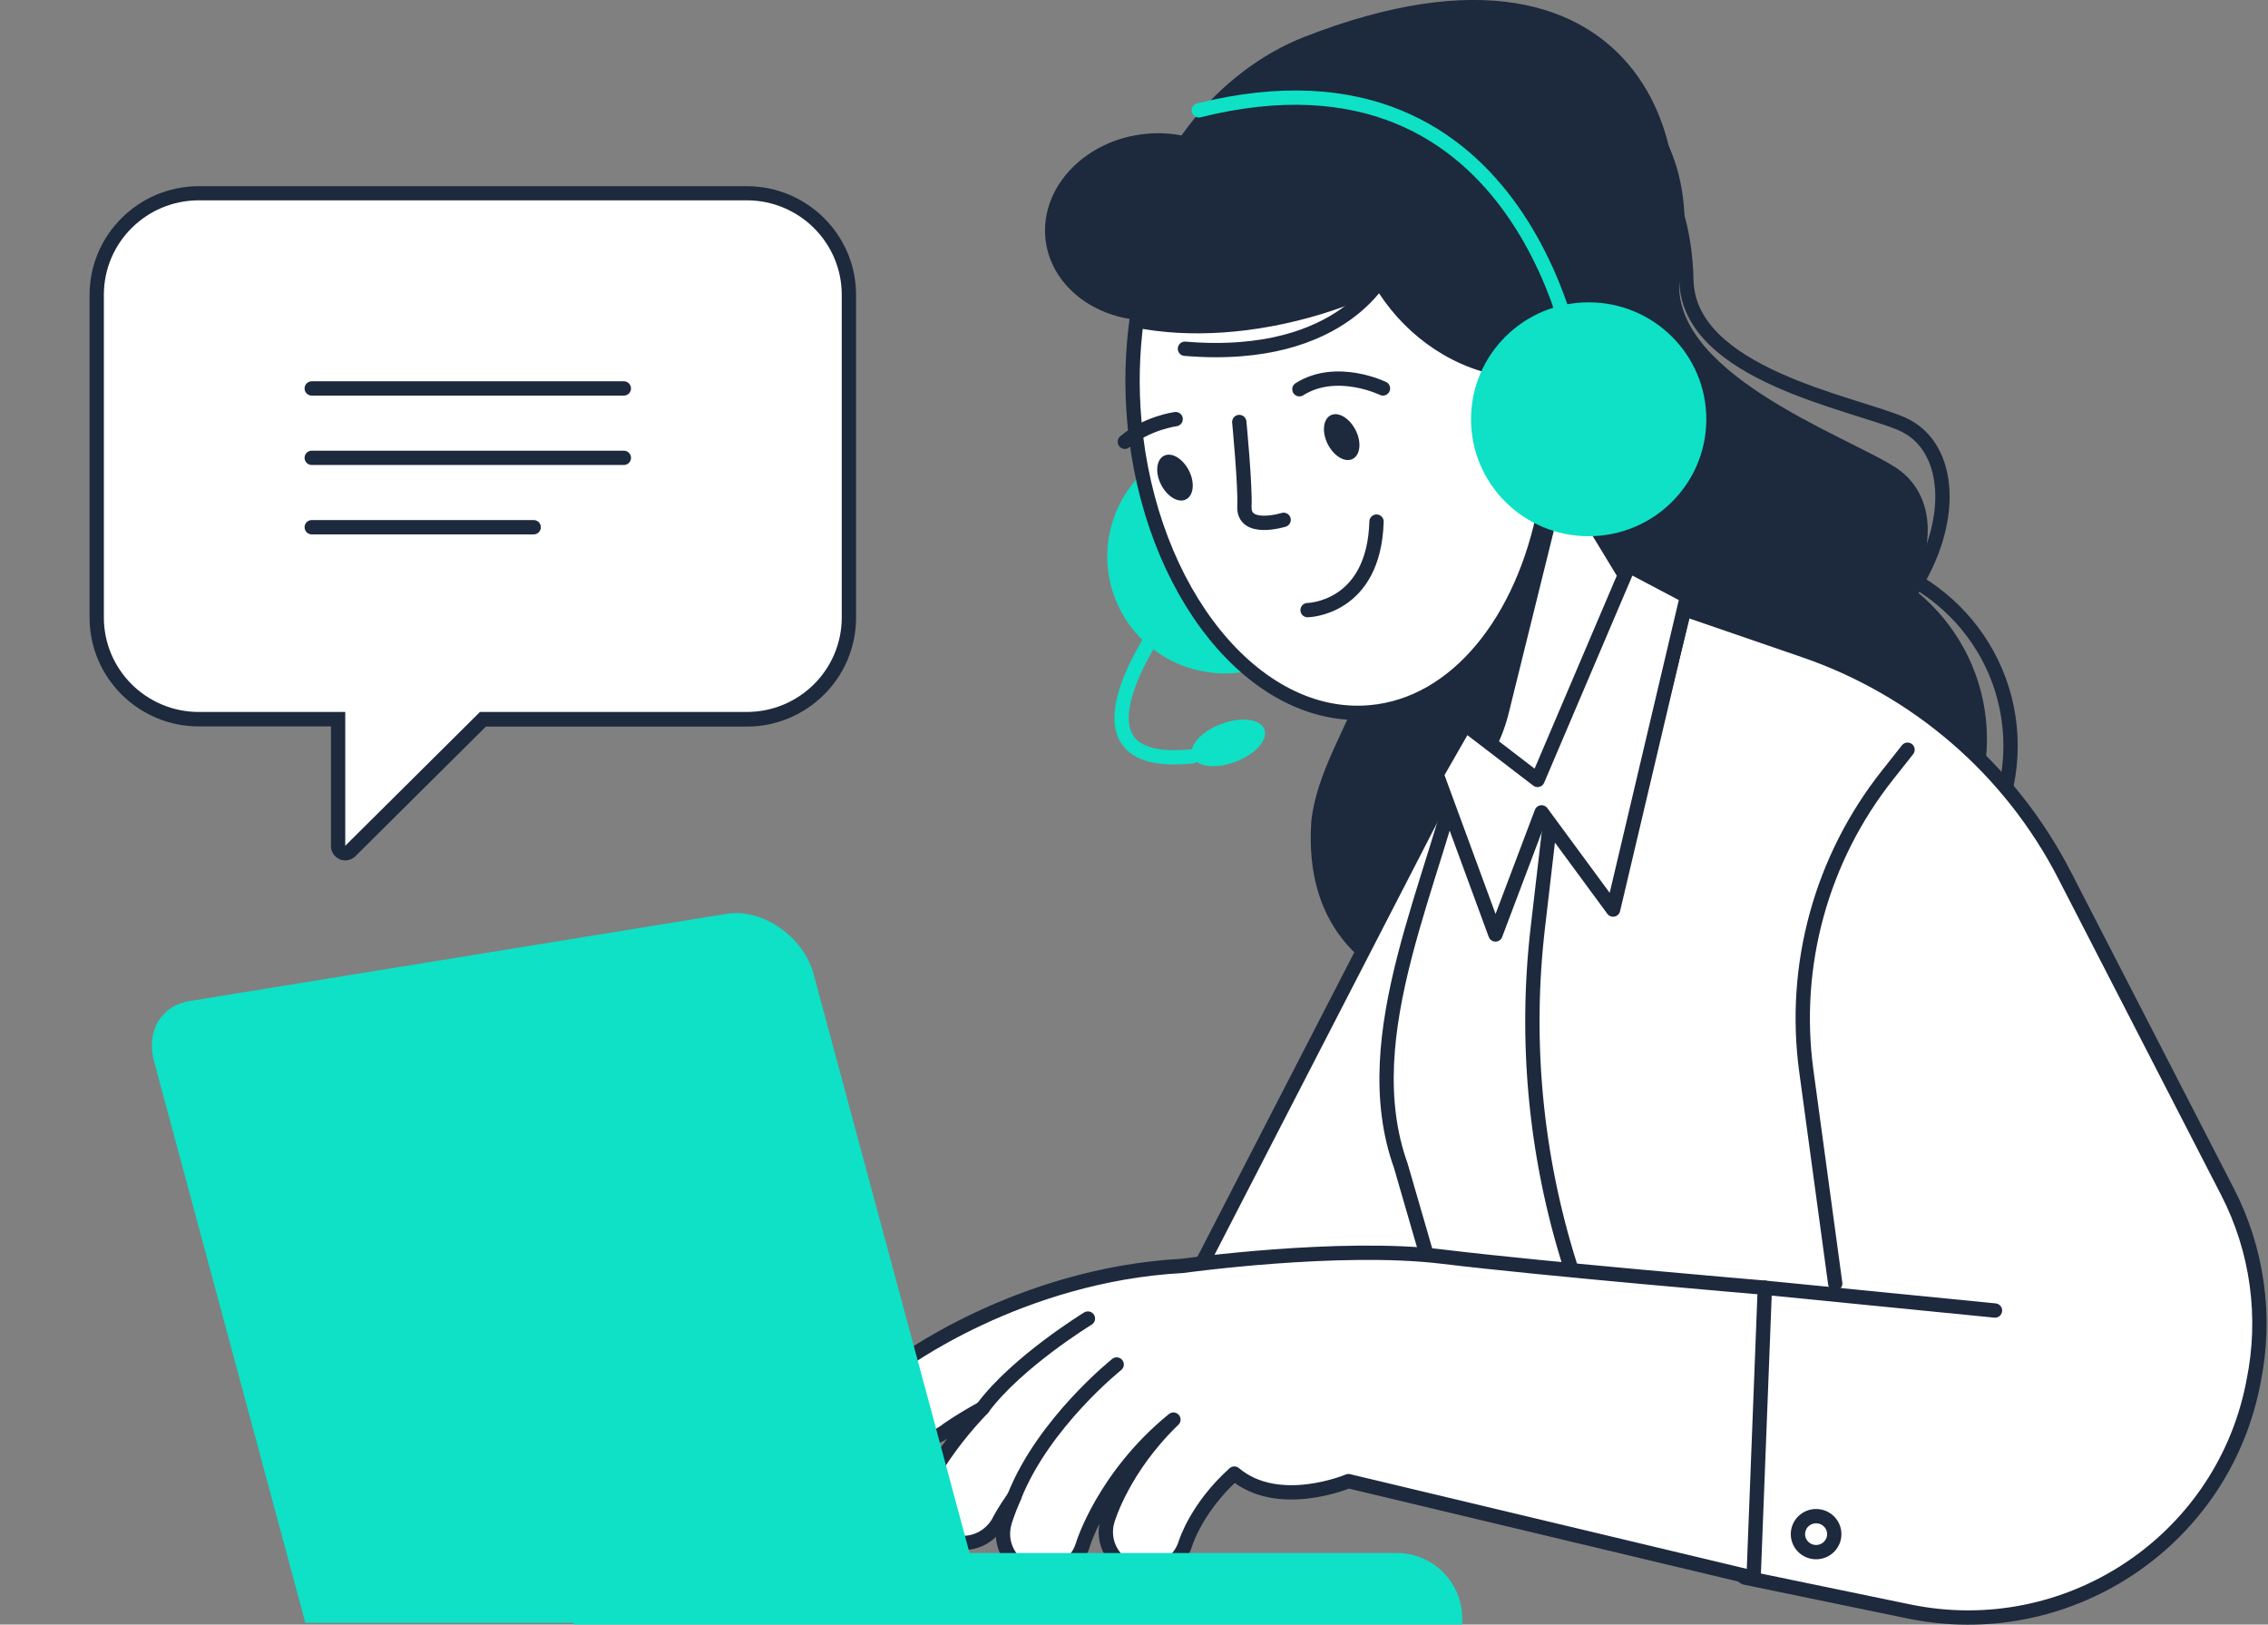 <?xml version="1.0" encoding="UTF-8"?> <svg xmlns="http://www.w3.org/2000/svg" width="296" height="212" viewBox="0 0 296 212" fill="none"><rect x="0" y="0" width="296" height="212" fill="#808080" stroke="none"/><g clip-path="url(#clip0_220_4864)"><path d="M237.65 81.63C234.399 96.011 230.12 122.676 217.85 128.084C204.426 133.996 169.23 135.442 171.139 107.184C171.789 100.916 175.858 94.711 177.788 89.344C180.766 81.022 177.914 75.907 167.049 65.258C156.184 54.629 147.815 51.653 148.276 34.714C148.633 21.088 159.183 9.118 170.216 4.821C215.857 -13.019 224.121 23.206 215.71 38.781C211.012 47.439 210.802 53.602 217.346 61.589C221.436 66.62 230.33 73.391 237.65 81.63Z" fill="#1D293D"></path><path d="M190.583 11.781C197.441 9.747 219.528 11.948 220.094 36.601C220.388 48.865 241.929 52.575 248.222 55.321C257.975 59.598 254.703 79.995 234.567 89.889C228.778 92.74 179.823 40.5 176.739 21.613C176.194 18.384 181.249 14.527 190.583 11.781Z" stroke="#1D293D" stroke-width="1.868" stroke-miterlimit="10" stroke-linecap="round" stroke-linejoin="round"></path><path d="M191.002 3.459C199.245 2.746 223.911 9.601 219.297 35.532C217.011 48.425 240.733 56.747 247.298 60.94C257.492 67.417 249.417 88.129 224.373 94.334C217.179 96.116 172.628 31.319 173.131 10.9C173.215 7.421 179.78 4.423 191.002 3.459Z" fill="#1D293D"></path><path d="M234.273 121.355C248.104 121.355 259.317 110.205 259.317 96.451C259.317 82.697 248.104 71.547 234.273 71.547C220.441 71.547 209.229 82.697 209.229 96.451C209.229 110.205 220.441 121.355 234.273 121.355Z" fill="#1D293D"></path><path d="M237.357 122.236C251.188 122.236 262.401 111.086 262.401 97.331C262.401 83.577 251.188 72.427 237.357 72.427C223.525 72.427 212.312 83.577 212.312 97.331C212.312 111.086 223.525 122.236 237.357 122.236Z" stroke="#1D293D" stroke-width="1.868" stroke-miterlimit="10" stroke-linecap="round" stroke-linejoin="round"></path><path d="M230.559 91.022C239.34 91.022 246.458 83.935 246.458 75.194C246.458 66.453 239.34 59.367 230.559 59.367C221.778 59.367 214.66 66.453 214.66 75.194C214.66 83.935 221.778 91.022 230.559 91.022Z" fill="#1D293D"></path><path d="M241.341 182.442L198.699 83.727L153.561 171.31L200.88 186.781L241.341 182.442Z" fill="white" stroke="#1D293D" stroke-width="1.868" stroke-miterlimit="10" stroke-linecap="round" stroke-linejoin="round"></path><path d="M45.06 111.314C44.934 111.314 44.808 111.293 44.703 111.251C44.347 111.104 44.116 110.769 44.116 110.391V93.852H25.952C18.611 93.852 12.633 87.898 12.633 80.603V38.467C12.633 31.151 18.611 25.218 25.952 25.218H97.388C104.729 25.218 110.707 31.172 110.707 38.467V80.582C110.707 87.898 104.729 93.831 97.388 93.831H63.014L45.71 111.02C45.542 111.23 45.312 111.314 45.06 111.314Z" fill="white"></path><path d="M97.46 26.141C104.298 26.141 109.857 31.654 109.857 38.467V80.582C109.857 87.395 104.298 92.908 97.46 92.908H62.638L45.06 110.37V92.908H25.952C19.115 92.908 13.556 87.395 13.556 80.582V38.467C13.556 31.654 19.115 26.141 25.952 26.141H97.46ZM97.46 24.296H25.952C18.087 24.296 11.69 30.669 11.69 38.488V80.603C11.69 88.422 18.087 94.795 25.952 94.795H43.194V110.412C43.194 111.167 43.655 111.838 44.347 112.131C44.578 112.236 44.83 112.278 45.06 112.278C45.543 112.278 46.025 112.089 46.382 111.733L63.414 94.816H97.46C105.326 94.816 111.723 88.443 111.723 80.624V38.467C111.723 30.648 105.326 24.296 97.46 24.296Z" fill="#1D293D"></path><path d="M40.685 50.689H81.419" stroke="#1D293D" stroke-width="1.868" stroke-miterlimit="10" stroke-linecap="round" stroke-linejoin="round"></path><path d="M40.685 59.745H81.419" stroke="#1D293D" stroke-width="1.868" stroke-miterlimit="10" stroke-linecap="round" stroke-linejoin="round"></path><path d="M40.685 68.801H69.652" stroke="#1D293D" stroke-width="1.868" stroke-miterlimit="10" stroke-linecap="round" stroke-linejoin="round"></path><path d="M227.709 205.857L249.104 210.281C269.659 214.536 289.774 201.371 293.99 180.911L294.116 180.261C295.836 171.876 294.64 163.134 290.718 155.525L269.449 114.207C262.36 100.434 250.194 89.931 235.491 84.879L215.124 77.877L192.681 95.801C192.22 96.178 191.423 96.367 191.297 96.954C187.479 114.982 176.656 134.897 182.823 152.129L189.787 176.153L227.709 205.857Z" fill="white" stroke="#1D293D" stroke-width="1.868" stroke-miterlimit="10" stroke-linecap="round" stroke-linejoin="round"></path><path d="M202.329 107.1L200.714 120.957C198.973 135.799 200.399 150.829 204.888 165.063L212.523 189.339" stroke="#1D293D" stroke-width="1.868" stroke-miterlimit="10" stroke-linecap="round" stroke-linejoin="round"></path><path d="M145.504 78.024C148.504 85.906 157.376 89.868 165.305 86.891C173.233 83.894 177.218 75.089 174.219 67.207C171.22 59.325 162.347 55.363 154.419 58.34C146.49 61.337 142.505 70.142 145.504 78.024Z" fill="#0EE1C5"></path><path d="M204.36 62.386L212.436 75.676L220.322 77.5L215.834 95.675C213.002 107.121 197.837 109.72 191.314 99.889L185.021 90.413L204.36 62.386Z" fill="white" stroke="#1D293D" stroke-width="1.868" stroke-miterlimit="10" stroke-linecap="round" stroke-linejoin="round"></path><path d="M191.273 99.889C191.671 100.497 192.112 101.063 192.594 101.587C194.587 99.218 196.118 96.325 196.936 92.929L204.026 64.273L203.166 64.063L184.98 90.393L191.273 99.889Z" fill="#1D293D"></path><path d="M184.855 10.712C172.836 8.238 159.748 14.611 158.678 19.307C156.119 17.86 152.952 17.147 149.596 17.462C141.772 18.196 135.878 24.233 136.424 30.941C136.906 36.748 142.087 41.171 148.547 41.758C147.918 45.972 147.75 50.458 148.128 55.07C149.68 73.475 179.842 72.155 185.484 71.631C200.754 70.205 212.017 55.573 210.612 38.928C209.249 22.304 199.348 13.71 184.855 10.712Z" fill="#1D293D"></path><path d="M186.008 15.156C182.085 17.084 179.212 19.768 177.953 23.101C174.388 32.513 184.833 49.556 201.571 48.466C202.62 48.403 203.627 47.795 204.633 47.984C203.333 32.932 195.95 20.669 186.008 15.156Z" fill="#1D293D"></path><path d="M147.896 41.737C154.734 43.225 163.376 42.785 172.206 40.081C187.078 35.532 197.817 25.994 199.18 17.084C192.909 10.46 184.917 6.833 176.527 7.714C162.138 9.223 150.896 23.415 147.896 41.737Z" fill="#1D293D"></path><path d="M216.045 51.925C217.911 57.942 214.514 64.314 208.473 66.159C202.432 68.004 196.014 64.629 194.147 58.612C192.28 52.596 195.678 46.223 201.719 44.379C207.781 42.534 214.199 45.909 216.045 51.925Z" fill="white"></path><path d="M201.738 44.379C199.452 45.07 197.543 46.433 196.159 48.173C189.007 46.894 183.448 42.282 180.26 36.958C177.764 38.152 175.058 39.201 172.227 40.081C163.564 42.722 155.111 43.184 148.336 41.821C147.77 45.993 147.644 50.395 148.043 54.944C150.035 77.27 163.816 94.292 178.834 92.95C190.076 91.965 198.823 80.959 201.654 66.117C203.794 66.809 206.164 66.872 208.492 66.159C214.533 64.314 217.931 57.942 216.064 51.925C214.197 45.909 207.779 42.534 201.738 44.379Z" fill="white" stroke="#1D293D" stroke-width="1.868" stroke-miterlimit="10" stroke-linecap="round" stroke-linejoin="round"></path><path d="M180.932 35.133C180.932 35.133 175.709 47.271 154.65 45.51" stroke="#1D293D" stroke-width="1.868" stroke-miterlimit="10" stroke-linecap="round" stroke-linejoin="round"></path><path d="M151.524 63.224C152.321 64.797 153.769 65.677 154.775 65.174C155.782 64.671 155.971 62.994 155.174 61.422C154.377 59.849 152.93 58.969 151.923 59.472C150.916 59.975 150.727 61.652 151.524 63.224Z" fill="#1D293D"></path><path d="M153.435 54.692C153.435 54.692 149.659 55.196 146.807 57.648" stroke="#1D293D" stroke-width="1.868" stroke-miterlimit="10" stroke-linecap="round" stroke-linejoin="round"></path><path d="M173.277 57.941C174.074 59.514 175.521 60.394 176.528 59.891C177.535 59.388 177.724 57.711 176.927 56.139C176.13 54.566 174.682 53.686 173.676 54.189C172.669 54.692 172.501 56.369 173.277 57.941Z" fill="#1D293D"></path><path d="M180.493 50.688C180.493 50.688 174.431 47.733 169.586 50.793" stroke="#1D293D" stroke-width="1.868" stroke-miterlimit="10" stroke-linecap="round" stroke-linejoin="round"></path><path d="M161.74 55.07C161.74 55.07 162.537 63.35 162.411 66.075C162.244 69.471 167.529 67.836 167.529 67.836" stroke="#1D293D" stroke-width="1.868" stroke-miterlimit="10" stroke-linecap="round" stroke-linejoin="round"></path><path d="M170.654 79.617C170.654 79.617 179.317 79.492 179.653 68.067" stroke="#1D293D" stroke-width="1.868" stroke-miterlimit="10" stroke-linecap="round" stroke-linejoin="round"></path><path d="M199.661 54.294C199.661 54.294 201.297 49.473 205.954 48.802C205.954 48.802 199.724 3.626 156.453 14.401" stroke="#0EE1C5" stroke-width="1.868" stroke-miterlimit="10" stroke-linecap="round" stroke-linejoin="round"></path><path d="M207.34 69.974C215.82 69.974 222.694 63.142 222.694 54.713C222.694 46.285 215.82 39.452 207.34 39.452C198.86 39.452 191.986 46.285 191.986 54.713C191.986 63.142 198.86 69.974 207.34 69.974Z" fill="#0EE1C5"></path><path d="M155.617 98.715C156.142 100.077 158.659 100.392 161.26 99.406C163.861 98.421 165.539 96.535 165.014 95.172C164.49 93.809 161.973 93.495 159.372 94.48C156.771 95.445 155.093 97.352 155.617 98.715Z" fill="#0EE1C5"></path><path d="M152.156 80.54C152.156 80.54 137.096 100.664 155.616 98.694" stroke="#0EE1C5" stroke-width="1.868" stroke-miterlimit="10" stroke-linecap="round" stroke-linejoin="round"></path><path d="M187.498 101.063L195.175 121.942L201.195 106.01L210.528 118.693L220.177 77.814L212.584 73.811L200.67 101.775L191.232 94.543L187.498 101.063Z" fill="white" stroke="#1D293D" stroke-width="1.868" stroke-miterlimit="10" stroke-linecap="round" stroke-linejoin="round"></path><path d="M230.332 168.04C230.332 168.04 201.806 165.629 188.319 163.994C174.833 162.338 154.361 165.189 154.361 165.189C132.967 166.342 117.487 177.914 116.837 178.417C114.509 180.178 114.068 183.49 115.83 185.817C117.592 188.144 120.927 188.584 123.276 186.844C123.318 186.802 125.122 185.481 128.247 183.762C123.255 188.94 121.032 193.468 120.864 193.804C119.606 196.424 120.717 199.548 123.36 200.826C125.227 201.728 127.366 201.434 128.898 200.26C129.527 199.778 130.072 199.149 130.45 198.374C130.471 198.332 131.1 197.116 132.379 195.313C131.519 197.263 131.142 198.541 131.1 198.709C130.303 201.497 131.918 204.411 134.729 205.208C136.407 205.69 138.147 205.313 139.427 204.327C140.287 203.677 140.979 202.734 141.315 201.623C141.336 201.518 144.104 192.609 153.145 185.251C146.579 191.582 144.629 198.101 144.524 198.479C143.727 201.267 145.342 204.139 148.131 204.956C149.809 205.459 151.55 205.061 152.851 204.076C153.711 203.426 154.382 202.503 154.718 201.413C154.802 201.162 156.228 196.676 161.094 192.294C166.841 197.158 175.986 193.28 175.986 193.28L228.864 205.899L230.332 168.04Z" fill="white" stroke="#1D293D" stroke-width="1.868" stroke-miterlimit="10" stroke-linecap="round" stroke-linejoin="round"></path><path d="M141.985 172.065C141.985 172.065 132.714 177.725 128.246 183.742L141.985 172.065Z" fill="white"></path><path d="M141.985 172.065C141.985 172.065 132.714 177.725 128.246 183.742" stroke="#1D293D" stroke-width="1.868" stroke-miterlimit="10" stroke-linecap="round" stroke-linejoin="round"></path><path d="M145.74 178.06C145.74 178.06 136.217 185.649 132.379 195.292L145.74 178.06Z" fill="white"></path><path d="M145.74 178.06C145.74 178.06 136.217 185.649 132.379 195.292" stroke="#1D293D" stroke-width="1.868" stroke-miterlimit="10" stroke-linecap="round" stroke-linejoin="round"></path><path d="M39.855 211.78H128.998L106.178 127.089C104.856 122.205 99.487 118.494 94.851 119.249L24.732 130.632C21.02 131.24 19.048 134.573 20.097 138.472L39.855 211.78Z" fill="#0EE1C5"></path><path d="M190.856 212.26H74.865V202.659H182.299C187.018 202.659 190.836 206.474 190.836 211.191V212.26H190.856Z" fill="#0EE1C5"></path><path d="M260.368 171.017L230.332 168.04" stroke="#1D293D" stroke-width="1.868" stroke-miterlimit="10" stroke-linecap="round" stroke-linejoin="round"></path><path d="M248.956 97.835L246.355 101.126C237.713 112.027 233.875 125.946 235.741 139.719L239.517 167.495" fill="white"></path><path d="M248.956 97.835L246.355 101.126C237.713 112.027 233.875 125.946 235.741 139.719L239.517 167.495" stroke="#1D293D" stroke-width="1.868" stroke-miterlimit="10" stroke-linecap="round" stroke-linejoin="round"></path><path d="M237.023 202.545C238.332 202.545 239.393 201.494 239.393 200.197C239.393 198.901 238.332 197.85 237.023 197.85C235.714 197.85 234.652 198.901 234.652 200.197C234.652 201.494 235.714 202.545 237.023 202.545Z" fill="white" stroke="#1D293D" stroke-width="1.868" stroke-miterlimit="10" stroke-linecap="round" stroke-linejoin="round"></path></g><defs><clipPath id="clip0_220_4864"><rect width="295.577" height="212" fill="white" transform="translate(0.211)"></rect></clipPath></defs></svg> 